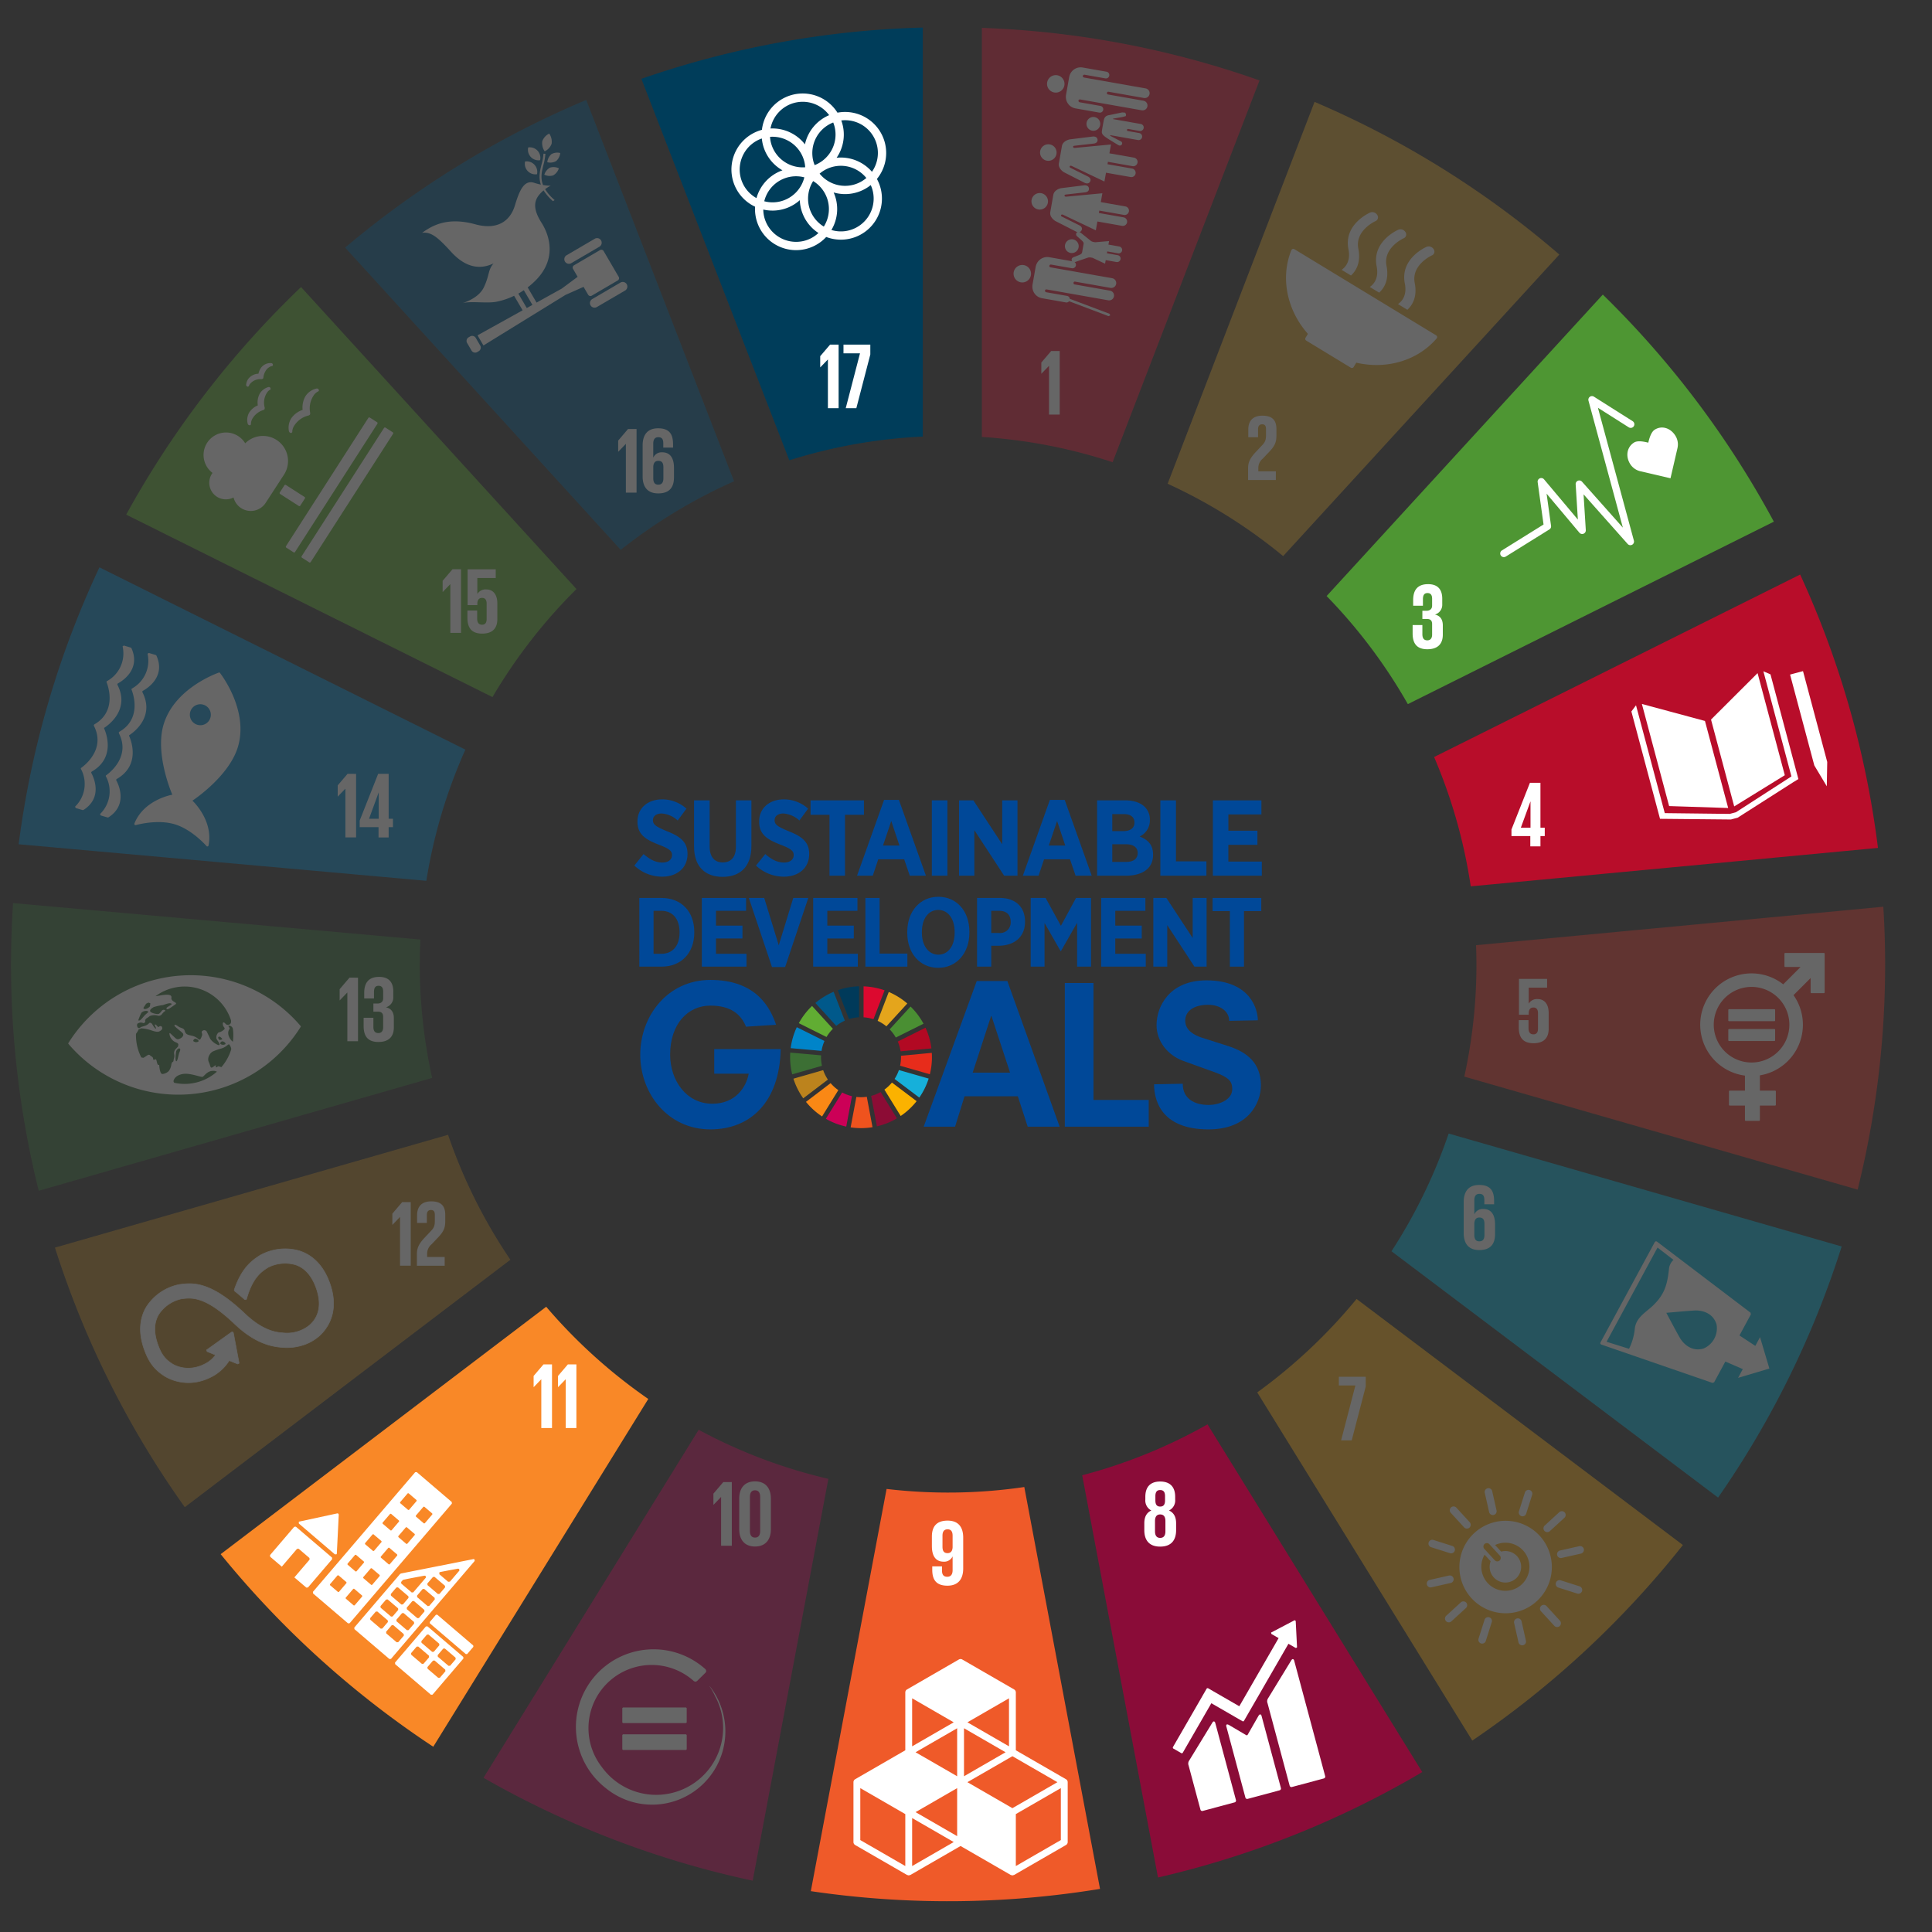 <svg xmlns="http://www.w3.org/2000/svg" xmlns:xlink="http://www.w3.org/1999/xlink" width="701" height="701" viewBox="0 0 701 701">
  <rect x="0" y="0" width="701" height="701" fill="#333333" stroke="none"/>
  <defs>
    <clipPath id="clip-_17-2">
      <rect width="701" height="701"/>
    </clipPath>
  </defs>
  <g id="_17-2" data-name="17-2" clip-path="url(#clip-_17-2)">
    <g id="组_1" data-name="组 1" transform="translate(-206 -3654.844)" opacity="0.25">
      <path id="路径_971" data-name="路径 971" d="M966.619,2515.151a190.3,190.3,0,0,1-47.059-17.8L841.5,2623.607a338.449,338.449,0,0,0,97.668,37.333Z" transform="translate(-460.061 1676.28)" fill="#d5075f" fill-rule="evenodd"/>
      <path id="路径_972" data-name="路径 972" d="M1253.708,2595.887v17.681h3.882v-23.1h-3.1l-3.573,4.19v4.056h.032l2.728-2.828Z" transform="translate(-786.065 1602.136)" fill="#fff" fill-rule="evenodd"/>
      <path id="路径_973" data-name="路径 973" d="M1300.762,2607.161v-12.4c0-1.4.512-2.385,1.842-2.385,1.362,0,1.871.989,1.871,2.385v12.4c0,1.4-.509,2.383-1.871,2.383-1.331,0-1.842-.984-1.842-2.383m7.6-.613V2595.37c0-3.612-1.808-6.231-5.758-6.231-3.918,0-5.729,2.62-5.729,6.231v11.178c0,3.577,1.81,6.235,5.729,6.235,3.95,0,5.758-2.658,5.758-6.235" transform="translate(-822.66 1603.196)" fill="#fff" fill-rule="evenodd"/>
      <path id="路径_974" data-name="路径 974" d="M1111.757,3039.645h-22.879l-.251.25v5.184l.251.249h22.879l.253-.249V3039.9Z" transform="translate(-656.84 1244.472)" fill="#fff" fill-rule="evenodd"/>
      <path id="路径_975" data-name="路径 975" d="M1112.018,2992.05l-.255-.25h-22.871l-.25.25v5.183l.25.25h22.871l.255-.25Z" transform="translate(-656.852 1282.569)" fill="#fff" fill-rule="evenodd"/>
      <path id="路径_976" data-name="路径 976" d="M1059.513,2911.617a26.416,26.416,0,0,0-4.907-10.006l-.05.037a25.345,25.345,0,0,1,1.955,3.476,24.29,24.29,0,0,1-41.04,25.82,22.93,22.93,0,0,1,33.29-31.259l.145.132.519.192.572-.224.09-.094,2.915-2.871.19-.188.184-.521-.229-.589-.1-.083a28.168,28.168,0,1,0-36.189,43.135,26.576,26.576,0,0,0,42.653-26.958" transform="translate(-591.109 1365.03)" fill="#fff" fill-rule="evenodd"/>
    </g>
    <g id="组_2" data-name="组 2" transform="translate(-206 -3654.844)">
      <path id="路径_977" data-name="路径 977" d="M491.475,2278.185l-118.117,89.769a342.617,342.617,0,0,0,77.137,69.875l78.015-126.188a193.567,193.567,0,0,1-37.035-33.456" transform="translate(-87.293 1850.798)" fill="#f98827" fill-rule="evenodd"/>
      <path id="路径_978" data-name="路径 978" d="M930.71,2385.063v4.049h.031l2.725-2.823h.034v17.666h3.882v-23.077h-3.1Z" transform="translate(-531.095 1769.028)" fill="#fff" fill-rule="evenodd"/>
      <path id="路径_979" data-name="路径 979" d="M974.144,2385.063v4.049h.031l2.728-2.823h.032v17.666h3.881v-23.077h-3.1Z" transform="translate(-565.68 1769.028)" fill="#fff" fill-rule="evenodd"/>
      <path id="路径_980" data-name="路径 980" d="M512.449,2649.839l.134.115,12.952,11.07.6-.046.095-.287,0-.033.691-13.989,0-.124-.148-.307-.282-.1-.074.014-.124.015-13.474,2.906-.2.037-.206.132Z" transform="translate(-198.012 1557.808)" fill="#fff" fill-rule="evenodd"/>
      <path id="路径_981" data-name="路径 981" d="M483.82,2681.069,470.7,2669.862l-.6.045-8.77,10.261.047.6,4.219,3.6,5.515-6.455.6-.047,3.916,3.352.053.593-5.523,6.455,4.335,3.7.593-.046,8.772-10.259Z" transform="translate(-157.35 1538.918)" fill="#fff" fill-rule="evenodd"/>
      <path id="路径_982" data-name="路径 982" d="M703.868,2861.672l-.582.035-3.874-3.311-.058-.58,2.016-2.359.582-.037,3.879,3.312.055.582Zm-3.724,4.354,2.016-2.357-.055-.58-3.876-3.314-.577.04-2.019,2.354.053.582,3.879,3.315.58-.04m-2.2-9.42,2.016-2.358-.055-.579-3.876-3.314-.582.035-2.019,2.358.058.581,3.876,3.314.583-.038m-3.724,4.354-.579.039-3.882-3.313-.05-.584,2.013-2.356.582-.037,3.876,3.313.055.584Zm14.415-2.485-12.981-11.093-.577.037-11.2,13.107.048.576,12.984,11.1.58-.036,11.2-13.107-.053-.58" transform="translate(-334.55 1397.564)" fill="#fff" fill-rule="evenodd"/>
      <path id="路径_983" data-name="路径 983" d="M578.229,2591.247l-.308.019-2.907-2.484-.026-.306,2.775-3.244.308-.022,2.907,2.481L581,2588Zm-6.359,7.439-.311.023-2.906-2.481-.024-.314,2.77-3.238.308-.023,2.909,2.484.024.306Zm-6.364,7.446-.308.024-2.906-2.486-.026-.309,2.772-3.242.308-.024,2.909,2.481.021.314Zm-6.359,7.439-.308.023-2.909-2.485-.026-.31,2.772-3.238.311-.023,2.907,2.484.021.309Zm-6.364,7.441-.311.028-2.9-2.49-.026-.308,2.772-3.238.3-.024,2.909,2.484.029.311Zm19.743-34.64,2.772-3.242-.023-.311-2.91-2.485-.308.022-2.772,3.244.026.306,2.907,2.485.308-.019m-6.359,7.44,2.767-3.243-.024-.306L566,2587.778l-.308.024-2.772,3.237.026.311,2.909,2.487.308-.025m-6.362,7.444,2.77-3.242-.024-.31-2.909-2.485-.308.022-2.772,3.244.023.309,2.909,2.484.311-.022m-6.364,7.44,2.77-3.241-.026-.308-2.9-2.485-.308.022-2.772,3.239.026.311,2.907,2.483.308-.021m-6.358,7.442,2.767-3.239-.021-.309-2.909-2.485-.314.024-2.767,3.243.023.3,2.909,2.486.311-.023m40.961-32.624-12.7-10.855-.58.046-37.1,43.406.042.572,12.7,10.859.577-.042,37.1-43.408-.044-.579" transform="translate(-218.126 1616.317)" fill="#fff" fill-rule="evenodd"/>
      <path id="路径_984" data-name="路径 984" d="M759.33,2840.886l-.485.038L745.78,2829.76l-.034-.488,2.229-2.612.488-.039,13.063,11.17.04.483Z" transform="translate(-383.813 1414.095)" fill="#fff" fill-rule="evenodd"/>
      <path id="路径_985" data-name="路径 985" d="M642.283,2740.167l-.577.045-3.779-3.236-.053-.58,2.029-2.366.574-.045,3.789,3.235.045.576Zm-3.742,4.377,2.023-2.371-.045-.575-3.781-3.232-.58.041-2.024,2.371.048.575,3.787,3.236.572-.045m-3.742,4.382-.572.042-3.787-3.236-.048-.576,2.024-2.371.582-.04,3.779,3.235.047.575Zm-3.744,4.379,2.023-2.371-.039-.577-3.787-3.236-.58.044-2.024,2.368.048.58,3.784,3.233.574-.042m-3.742,4.375-.572.043-3.787-3.232-.048-.58,2.027-2.369.577-.041,3.787,3.233.045.576Zm9.908-23.287-.095.114-4.364,5.1-.572.045-3.787-3.232-.05-.579.54-.629.024-.031.121-.095.05-.019.063-.018.076-.02c1.078-.279,5.56-1.1,7.437-1.446l.189-.028.4.1.092.586Zm-8.209,9.585,2.027-2.37-.045-.576-3.787-3.236-.574.046-2.029,2.37.05.573,3.784,3.236.575-.043m-3.745,4.377-.574.047-3.786-3.235-.042-.578,2.027-2.369.575-.047,3.787,3.236.042.578Zm-3.742,4.379,2.029-2.369-.048-.577-3.784-3.233-.574.044-2.026,2.368.045.578,3.787,3.234.572-.046m20.934-20.491-.253.157.039.65.011.016.018.014.156.131,2.964,2.534.016.018.016.01.651-.064,3.207-3.752.095-.111.124-.144-.1-.584-.393-.106-.184.03c-1.436.26-4.393.8-6.185,1.168Zm12.6-4.1-.111-.517-.234-.092-.034-.006-.224.042-26.02,5.165-.121.029-.319.154-.019.02-16.615,19.437.047.576,12.688,10.845.574-.045,30.3-35.454.082-.155" transform="translate(-276.813 1493.003)" fill="#fff" fill-rule="evenodd"/>
    </g>
    <g id="组_3" data-name="组 3" transform="translate(-206 -3654.844)" opacity="0.25">
      <g id="组_486" data-name="组 486">
        <path id="路径_986" data-name="路径 986" d="M243.484,2017.305a190.676,190.676,0,0,1-22.612-45.327l-142.63,40.928a338.573,338.573,0,0,0,47.112,94.169Z" transform="translate(147.698 2094.621)" fill="#b58125" fill-rule="evenodd"/>
        <path id="路径_987" data-name="路径 987" d="M681.852,2097.247h.034v17.662h3.882v-23.073h-3.1l-3.571,4.186v4.049h.035Z" transform="translate(-330.74 1999.182)" fill="#fff" fill-rule="evenodd"/>
        <path id="路径_988" data-name="路径 988" d="M722.932,2095.545v2.789h3.539v-2.893c0-1.394.685-1.8,1.5-1.8.748,0,1.4.3,1.4,1.736v1.9c0,1.907-.168,2.653-1.428,3.982l-2.176,2.314c-2.114,2.246-2.9,3.742-2.9,6.027v4.253h10.074v-3.167h-6.364V2109.6a4.406,4.406,0,0,1,1.631-3.542l2.485-2.62c2.01-2.147,2.453-3.508,2.453-5.823v-2.243c0-3.305-1.6-4.868-5.073-4.868-3.4,0-5.139,1.8-5.139,5.038" transform="translate(-365.594 2000.24)" fill="#fff" fill-rule="evenodd"/>
        <path id="路径_990" data-name="路径 990" d="M288.441,2175.786a18.774,18.774,0,0,0-14.544,1.552l-.245.162c-2.438,1.593-6.29,4.167-9.018,12.1l-.045.135-.032.1,0,.267.129.186.184.15c1,.812,2.266,1.869,3.373,2.859l.034.034.459.1.25-.224.045-.162c2.192-7.669,5.346-9.76,7.484-11.155l.258-.169a13.628,13.628,0,0,1,10.009-.96c3.344,1.109,5.845,3.9,7.437,8.285,2.664,7.356.124,11.533-2.472,13.74a13.073,13.073,0,0,1-9.366,2.709l-.234-.024c-2.957-.184-7.608-1.113-13.819-7.028-12.517-11.928-19.071-11.1-23.409-10.559l-.234.031a18.408,18.408,0,0,0-11.964,8.035c-1.855,3.021-3.494,8.182-.8,15.625,1.642,4.532,3.658,7.188,7.189,9.474.788.525,8.648,5.477,18.3-.268a16.615,16.615,0,0,0,5.307-5.28l3.031,1.235.511-.218.005-.279-.013-.034-2.024-10.723-.037-.116-.218-.224-.274,0-.071.032-.105.05-8.717,6.233-.163.091-.153.176.219.516.156.066,2.885,1.174a10.643,10.643,0,0,1-3.017,2.795c-6.986,4.152-12.473.581-12.68.438l-.082-.051c-2.572-1.659-3.863-3.39-5.123-6.867-1.595-4.4-1.484-8.134.334-11.1a13.228,13.228,0,0,1,8.148-5.575l.235-.029c3.555-.443,8.427-1.058,19.139,9.151,5.563,5.3,11.131,8.068,17.015,8.46a19.079,19.079,0,0,0,8.378-1.008,16.448,16.448,0,0,0,5.041-2.9c2.543-2.164,8.03-8.4,4-19.523-2.7-7.435-7.31-10.343-10.709-11.471" transform="translate(26.455 1932.992)" fill="none" stroke="#fff" stroke-miterlimit="10" stroke-width="0.21"/>
      </g>
      <path id="路径_989" data-name="路径 989" d="M288.441,2175.786a18.774,18.774,0,0,0-14.544,1.552l-.245.162c-2.438,1.593-6.29,4.167-9.018,12.1l-.045.135-.032.1,0,.267.129.186.184.15c1,.812,2.266,1.869,3.373,2.859l.034.034.459.1.25-.224.045-.162c2.192-7.669,5.346-9.76,7.484-11.155l.258-.169a13.628,13.628,0,0,1,10.009-.96c3.344,1.109,5.845,3.9,7.437,8.285,2.664,7.356.124,11.533-2.472,13.74a13.073,13.073,0,0,1-9.366,2.709l-.234-.024c-2.957-.184-7.608-1.113-13.819-7.028-12.517-11.928-19.071-11.1-23.409-10.559l-.234.031a18.408,18.408,0,0,0-11.964,8.035c-1.855,3.021-3.494,8.182-.8,15.625,1.642,4.532,3.658,7.188,7.189,9.474.788.525,8.648,5.477,18.3-.268a16.615,16.615,0,0,0,5.307-5.28l3.031,1.235.511-.218.005-.279-.013-.034-2.024-10.723-.037-.116-.218-.224-.274,0-.071.032-.105.05-8.717,6.233-.163.091-.153.176.219.516.156.066,2.885,1.174a10.643,10.643,0,0,1-3.017,2.795c-6.986,4.152-12.473.581-12.68.438l-.082-.051c-2.572-1.659-3.863-3.39-5.123-6.867-1.595-4.4-1.484-8.134.334-11.1a13.228,13.228,0,0,1,8.148-5.575l.235-.029c3.555-.443,8.427-1.058,19.139,9.151,5.563,5.3,11.131,8.068,17.015,8.46a19.079,19.079,0,0,0,8.378-1.008,16.448,16.448,0,0,0,5.041-2.9c2.543-2.164,8.03-8.4,4-19.523-2.7-7.435-7.31-10.343-10.709-11.471" transform="translate(26.455 1932.992)" fill="#fff" fill-rule="evenodd"/>
    </g>
    <g id="组_4" data-name="组 4" transform="translate(-206 -3654.844)" opacity="0.25">
      <path id="路径_991" data-name="路径 991" d="M148.3,1581.487c0-2.992.1-5.982.234-8.948L.749,1559.31C.282,1566.637,0,1574.028,0,1581.487a340.605,340.605,0,0,0,10.059,82.193l142.732-40.945a191.932,191.932,0,0,1-4.5-41.249" transform="translate(210 2423.215)" fill="#39703b" fill-rule="evenodd"/>
      <path id="路径_992" data-name="路径 992" d="M591.922,1692.092v23.066h-3.876V1697.5h-.039l-2.717,2.825h-.037v-4.05l3.571-4.183Z" transform="translate(-256.018 2317.486)" fill="#fff" fill-rule="evenodd"/>
      <path id="路径_993" data-name="路径 993" d="M638.746,1696.032v2a3.7,3.7,0,0,1-2.656,3.748c1.942.442,2.859,1.8,2.859,3.911v3.4c0,3.2-1.7,5.273-5.613,5.273-3.945,0-5.347-2.246-5.347-5.75v-3.028h3.539v3.3c0,1.359.48,2.245,1.808,2.245,1.188,0,1.731-.849,1.731-2.078v-3.808c0-1.228-.543-1.871-1.9-1.871h-1.637v-2.962H633c1.26,0,2.071-.645,2.071-1.87v-2.484c0-1.262-.44-2.074-1.665-2.074s-1.663.812-1.663,2.243v2.347h-3.544v-2.04c0-3.4,1.4-5.784,5.41-5.784,3.576,0,5.141,2.009,5.141,5.273" transform="translate(-290.048 2318.546)" fill="#fff" fill-rule="evenodd"/>
      <path id="路径_994" data-name="路径 994" d="M161.537,1711.8c-.482-.1-2.664-2.682-1.231-4.6.24-.316-.612-1.128-.4-1.162a1.436,1.436,0,0,1,1.623,1.119c.04.337.079.677.108,1.017a18.188,18.188,0,0,1-.105,3.625m-4.177,9.247-.569-.166c-1-.418-.822.356-1.307.218s.44-1.31-.915-.279-1.044-.07-1.774-1.591.464-3.41,1.547-3.9a22.136,22.136,0,0,1,3.135-1.079c2.076-.685,2.432-1.972,2.872-1.239l.237.4a2.7,2.7,0,0,1,.353,1.125,17.625,17.625,0,0,1-3.581,6.514m-12.048,6.04a17.539,17.539,0,0,1-5-.347.724.724,0,0,1-.277-.846c.443-1.462,2.024-2.136,3.3-2.354,2.838-.488,6.747,1.369,7.315.98s1.668-2.047,3.444-2.11a2.782,2.782,0,0,1,1.634.284,17.59,17.59,0,0,1-10.411,4.391m-3.236-11.307c-.216.414-.658,3.426-1.128,3.113s-.074-3.448.04-3.693c.6-1.325,2.111-1.375,1.088.581m6.936-4.026a1.592,1.592,0,0,1-1.691-.026c-.467-.313.213-.935.477-.978.59-.095,1.536.664,1.212,1Zm7.779-.54c-.195-.056-.38-.224-.551-.645a.4.4,0,0,1,.537-.549c.374.157.886.66.907.95l-.893.244m.788.488c-.264.042-.943.665-.48.977a1.586,1.586,0,0,0,1.695.027c.324-.339-.627-1.1-1.215-1m-18.383,8.41c.248-1.367.7-.606.807-1.53s.39-1.012.25-2.108a2.16,2.16,0,0,1,.738-2.212c.735-.849.54-.415.719-1.167s-.638-.9-1.383-1.294a3.871,3.871,0,0,1-1.829-2.808c.008-.675.414-.089,1.294.7s1.3,1.436,2.121,1.176,1.908-1.1,1.549-1.925c-.245-.56-3.23-2.588-3.135-3.021.111-.5.619-.166,1.526.44s1.921.423,2.216,1.594c.554,2.161,2.983,1.006,4.849,2.853.717.7.98-.135,1.362-1.083s-.453-1.32.145-1.8a1.054,1.054,0,0,1,1.694.37c.34.71.809,1.631,1.246,2.58a6.919,6.919,0,0,0,2.907,2.182c1.2-.013-.543-1.731-.717-2.393a2.387,2.387,0,0,1,.743-2.18,4.365,4.365,0,0,0,1.795-.877c1.072-.815-.1-.854-.213-2.076s.693-.56.893-.315a1.154,1.154,0,0,0,2.05-.311,2.979,2.979,0,0,0,.027-.822,17.666,17.666,0,0,0-27.4-8.77c2.032-.3,6.076-1.3,5.774.533-.274,1.617,2.73,1.652,1.273,2.544-.619.384-2.4,1.831-2.833,1.634-1.215-.546,2.277-1.615,1.56-2.024s-2.048.218-3.1.528a18.947,18.947,0,0,0-3.3.718c-.722.419-1.571.964-1.275,1.587s2.369.984,2.715.959.7-.135,1.367-1.084,1.608-.19,1.36-.052a4.6,4.6,0,0,0-1.2,1.159,1.424,1.424,0,0,1-1.734.484,4.429,4.429,0,0,0-2.672.207,12.2,12.2,0,0,1-1.28.894l-.427.521.053.717c-.167.2-.467.606-.944.337a2.115,2.115,0,0,0-1.945.358l-.1.439c.024.625.375,1.633,1.344.786.321-.279,2.016-.345,2.983-1.407.459-.5,1.049.069,1.186.3s.96,1.7,1.31,1.614-.683-1.412-.274-1.505,1.03,1.109,1.268.915c.64-.522,1.2-.4,1.333.3.105.556-.4.963-1.051,1.291-.907.452-2.58-.3-3.629-.6a17.171,17.171,0,0,0-2.941-.508l-1,.431s.04.257-.809,1.425l-.1.176c-.013.583,0,1.168.042,1.764a17.7,17.7,0,0,0,1.884,6.754l.068.02c.991.234.7.1,1.362-.261s1.228-1.068,1.763-.5.994.342,1.133,1.313.962-.714,1.247.738c.448,2.268.9,1.1.933,1.481.076,1.1.348,3.23,1.154,3.232a3.666,3.666,0,0,0,2.333-1.1,5.021,5.021,0,0,0,.917-2.336M128.3,1701.388l.087-.114a2.4,2.4,0,0,1,1.352-.611c.432-.1,1.033.072,1.125.36l-1.238,1.119c-.567.6-1.434,1.813-1.984,1.977l-.459-.015a17.8,17.8,0,0,1,1.117-2.716m.775-1.861c.2-.352.891-1.363.975-1.491l.825-.411.693.25-.155,1.135a2.905,2.905,0,0,1-1.8.98c-.417-.033-.6-.337-.533-.464m56.767,6.3a52.352,52.352,0,0,0-83.8,6.15l-.293.493.361.449a52.356,52.356,0,0,0,83.8-6.153l.293-.5-.363-.442" transform="translate(128.976 2320.99)" fill="#fff" fill-rule="evenodd"/>
    </g>
    <g id="组_5" data-name="组 5" transform="translate(-206 -3654.844)" opacity="0.25">
      <path id="路径_995" data-name="路径 995" d="M161.536,1075.04a189.441,189.441,0,0,1,14.159-47.6L42.926,961.3A337.694,337.694,0,0,0,13.62,1061.777Z" transform="translate(199.155 2899.393)" fill="#0087cc" fill-rule="evenodd"/>
      <path id="路径_996" data-name="路径 996" d="M588.481,1329.12v23.065H584.6v-17.656h-.039l-2.717,2.823h-.037V1333.3l3.571-4.184Z" transform="translate(-253.277 2606.508)" fill="#fff" fill-rule="evenodd"/>
      <path id="路径_997" data-name="路径 997" d="M624.314,1345.385l3.47-9.493h.035v9.493Zm7.115,6.774v-3.743h1.563v-3.031H631.43v-16.3h-3.813l-6.7,16.954v2.381h6.839v3.743Z" transform="translate(-284.412 2606.54)" fill="#fff" fill-rule="evenodd"/>
      <path id="路径_998" data-name="路径 998" d="M247.11,1164.994a3.805,3.805,0,1,1-2.569-4.736,3.81,3.81,0,0,1,2.569,4.736m3-16.359c-2.277.832-16.293,6.381-20,18.885-3.217,10.861,3.186,25.4,3.186,25.4s-10.222,1.714-13.73,10.389l-.061.164-.016.057.25.445.366-.043c2.253-.587,8.556-1.909,13.99-.3s10.019,6.182,11.584,7.888l.1.111.168.112.453-.223.021-.1.018-.095c1.818-9.2-5.845-16.241-5.845-16.241s13.3-8.7,16.52-19.558c3.705-12.509-5.025-24.8-6.475-26.731l-.1-.136-.124-.068-.15-.011-.153.055" transform="translate(35.229 2750.268)" fill="#fff" fill-rule="evenodd"/>
      <path id="路径_999" data-name="路径 999" d="M114.091,1159.06l-.034.066.258.465,2.488.738.29-.028c7.034-4.483,3.811-11.656,2.9-13.365l-.071-.125-.005-.217.166-.214.021-.013c8.53-4.891,5.379-13.6,4.583-15.457l-.09-.188.013-.141.068-.135.179-.108c1.679-1.119,9.068-6.709,4.58-15.457l-.01-.018-.024-.269.124-.182.132-.07c1.689-.935,8.3-5.187,4.841-12.789l-.227-.181-2.487-.738-.467.248-.008.083.04.209a11.455,11.455,0,0,1-5.611,12.306l-.192.11-.076.141-.015.112.089.224c.722,1.912,3.447,10.5-4.382,15.105l-.118.066-.182.228.032.279.058.129c4.055,8.123-2.907,13.847-4.556,15.051l-.193.136-.05.107-.013.163.1.194a11.461,11.461,0,0,1-2.006,13.378Z" transform="translate(119.18 2788.442)" fill="#fff" fill-rule="evenodd"/>
      <path id="路径_1000" data-name="路径 1000" d="M164.476,1160.1l-.068-.125-.011-.218.172-.214.018-.009c8.522-4.9,5.373-13.607,4.583-15.462l-.1-.186.021-.142.06-.139.187-.1c1.671-1.121,9.057-6.712,4.58-15.457l-.011-.021-.029-.27.127-.176.129-.073c1.689-.935,8.3-5.187,4.841-12.788l-.224-.179-2.493-.742-.464.251-.005.082.034.207a11.473,11.473,0,0,1-5.608,12.31l-.187.109-.084.141,0,.119.079.22c.725,1.909,3.449,10.495-4.38,15.1l-.124.066-.177.23.029.277.061.128c4.055,8.127-2.907,13.848-4.556,15.053l-.185.137-.064.105-.008.158.1.2a11.477,11.477,0,0,1-2.008,13.378l-.145.154-.032.066.25.465,2.493.74.285-.03c7.038-4.483,3.818-11.655,2.909-13.365" transform="translate(83.761 2777.963)" fill="#fff" fill-rule="evenodd"/>
    </g>
    <g id="组_6" data-name="组 6" transform="translate(-206 -3654.844)" opacity="0.25">
      <path id="路径_1001" data-name="路径 1001" d="M338.031,610.913a193.349,193.349,0,0,1,30.473-39.2L268.572,462.14a341.973,341.973,0,0,0-63.442,82.576Z" transform="translate(46.661 3296.857)" fill="#60ae35" fill-rule="evenodd"/>
      <path id="路径_1002" data-name="路径 1002" d="M768.677,968.933v4.048h.037l2.725-2.824h.032v17.665h3.882V964.746h-3.1Z" transform="translate(-402.073 2896.648)" fill="#fff" fill-rule="evenodd"/>
      <path id="路径_1003" data-name="路径 1003" d="M819.7,972.064a3.513,3.513,0,0,0-3.268,1.6h-.031v-5.748h6.672v-3.165H812.866v13h3.539v-.512c0-1.36.608-2.11,1.7-2.11,1.194,0,1.671.82,1.671,2.077v5.581c0,1.224-.443,2.078-1.631,2.078-1.331,0-1.805-.886-1.805-2.248V979.72H812.8v2.623c0,3.505,1.394,5.75,5.347,5.75,3.91,0,5.512-2.077,5.512-5.276v-5.65c0-3.644-1.876-5.1-3.953-5.1" transform="translate(-437.205 2896.648)" fill="#fff" fill-rule="evenodd"/>
      <path id="路径_1004" data-name="路径 1004" d="M480.094,814.352l.348-.074,7.012,4.5.079.349-1.826,2.841-.348.073-7.015-4.5-.074-.353Z" transform="translate(-170.831 3016.46)" fill="#fff" fill-rule="evenodd"/>
      <path id="路径_1005" data-name="路径 1005" d="M519.362,694.336,489.328,741.1l.082.356,2.856,1.837.351-.079,30.033-46.767-.074-.349-2.862-1.834Z" transform="translate(-179.637 3112.024)" fill="#fff" fill-rule="evenodd"/>
      <path id="路径_1006" data-name="路径 1006" d="M547.249,712.219l-30.034,46.764.074.349,2.867,1.843.348-.079,30.033-46.764-.074-.352L547.6,712.14Z" transform="translate(-201.843 3097.79)" fill="#fff" fill-rule="evenodd"/>
      <path id="路径_1007" data-name="路径 1007" d="M499.459,650.539a8.218,8.218,0,0,0-4.121,3.062,6.422,6.422,0,0,0-.817,4.784l.213.311.256.166.406.068.287-.275.034-.107v-.324a4.444,4.444,0,0,1,.817-2.124,8.413,8.413,0,0,1,5.109-3.526l.069-.016.432-.3.09-.5-.016-.062a8.429,8.429,0,0,1,1.075-6.125,4.486,4.486,0,0,1,1.6-1.627l.322-.157.187-.267-.2-.543-.224-.145-.369-.059a6.435,6.435,0,0,0-4.082,2.749,8.15,8.15,0,0,0-1.067,5.018" transform="translate(-183.662 3153.025)" fill="#fff" fill-rule="evenodd"/>
      <path id="路径_1008" data-name="路径 1008" d="M418.668,605.519l.116.364.124.148.393.165.34-.188.042-.06.087-.262.153-.3a4.82,4.82,0,0,1,4.33-1.938l.037,0,.432-.145.119-.136.092-.273.008-.039a5.541,5.541,0,0,1,.822-2.419,3.787,3.787,0,0,1,2.053-1.7l.274-.042.171-.107.055-.062.029-.038.069-.219-.106-.352-.116-.128-.1-.089-.237-.072a4.186,4.186,0,0,0-3.945,1.946,6.032,6.032,0,0,0-.764,1.885,4.85,4.85,0,0,0-3.789,2.02,4.614,4.614,0,0,0-.685,2.038" transform="translate(-123.372 3188.977)" fill="#fff" fill-rule="evenodd"/>
      <path id="路径_1009" data-name="路径 1009" d="M421.158,653.933l.219.121.437.017.25-.286.018-.083-.016-.3a4.047,4.047,0,0,1,.74-2.045,6.863,6.863,0,0,1,3.773-2.8l.055-.013.366-.273.021-.031.058-.481-.016-.057a6.7,6.7,0,0,1,.741-5.317,3.367,3.367,0,0,1,1-1.075l.285-.162.121-.165.039-.112-.232-.522-.189-.109-.369-.036a5.427,5.427,0,0,0-3.1,2.234,6.645,6.645,0,0,0-.8,4.431,6.932,6.932,0,0,0-3.039,2.454,5.321,5.321,0,0,0-.6,4.3Z" transform="translate(-125.014 3155.065)" fill="#fff" fill-rule="evenodd"/>
      <path id="路径_1010" data-name="路径 1010" d="M347.778,744.516a6.022,6.022,0,0,1-1.813-8.323l.224-.318a8.149,8.149,0,1,1,11.861-10.744,9.1,9.1,0,0,1,14.072,11.385c-.2.313-6.628,10.194-6.628,10.194a6.441,6.441,0,0,1-11.679-1.925,6.009,6.009,0,0,1-6.037-.27" transform="translate(-63.078 3090.558)" fill="#fff" fill-rule="evenodd"/>
    </g>
    <g id="组_7" data-name="组 7" transform="translate(-206 -3654.844)" opacity="0.25">
      <g id="组_480" data-name="组 480">
        <path id="路径_1013" data-name="路径 1013" d="M695.025,292.149a192.016,192.016,0,0,1,41.112-24.874L682.505,128.919a339.977,339.977,0,0,0-87.475,53.574Z" transform="translate(-263.804 3562.19)" fill="#005d90" fill-rule="evenodd"/>
        <path id="路径_1014" data-name="路径 1014" d="M1081.307,719.192v4.048h.032l2.727-2.823h.032v17.665h3.879V715h-3.1Z" transform="translate(-651.01 3095.509)" fill="#fff" fill-rule="evenodd"/>
        <path id="路径_1015" data-name="路径 1015" d="M1132.42,731.807c0,1.464-.543,2.318-1.868,2.318-1.3,0-1.8-.885-1.8-2.318v-4.22c.066-1.294.609-2.109,1.834-2.109,1.328,0,1.837.816,1.837,2.312Zm3.847-.34v-3.4c0-3.779-1.5-5.685-4.288-5.685a3.305,3.305,0,0,0-3.2,1.875h-.034v-4.971c0-1.4.44-2.38,1.834-2.38s1.806.812,1.806,2.241v1.538h3.541v-1.228c0-3.4-1.122-5.787-5.413-5.787-4.084,0-5.621,2.62-5.621,6.227v11.235c0,3.57,1.57,6.158,5.655,6.158,4.119,0,5.716-2.245,5.716-5.82" transform="translate(-685.72 3096.575)" fill="#fff" fill-rule="evenodd"/>
        <path id="路径_1016" data-name="路径 1016" d="M920.972,213.489a3.836,3.836,0,0,0,4.325,4.629,3.835,3.835,0,0,0-4.325-4.629" transform="translate(-523.323 3494.852)" fill="#fff" fill-rule="evenodd"/>
        <path id="路径_1017" data-name="路径 1017" d="M919.751,243.112a3.831,3.831,0,0,0-4.327-4.627,3.83,3.83,0,0,0,4.327,4.627" transform="translate(-518.905 3474.948)" fill="#fff" fill-rule="evenodd"/>
        <path id="路径_1018" data-name="路径 1018" d="M955.066,226.212a4.343,4.343,0,0,0,3.21-.415,4.5,4.5,0,0,0,1.486-2.926,4.322,4.322,0,0,0-3.207.415,4.528,4.528,0,0,0-1.489,2.926" transform="translate(-550.488 3487.491)" fill="#fff" fill-rule="evenodd"/>
        <path id="路径_1019" data-name="路径 1019" d="M945.772,191.575a5.23,5.23,0,0,0,.875,3.689,5.013,5.013,0,0,0,2.519-2.763,5.238,5.238,0,0,0-.875-3.689,5.015,5.015,0,0,0-2.519,2.763" transform="translate(-543.013 3514.5)" fill="#fff" fill-rule="evenodd"/>
        <path id="路径_1020" data-name="路径 1020" d="M952.975,251.4a4.528,4.528,0,0,0,2.056-2.557,4.339,4.339,0,0,0-3.223-.253,4.535,4.535,0,0,0-2.058,2.56,4.333,4.333,0,0,0,3.225.25" transform="translate(-546.256 3467.079)" fill="#fff" fill-rule="evenodd"/>
        <path id="路径_1021" data-name="路径 1021" d="M996.531,375.225l-10.2,5.967a1.67,1.67,0,1,0,1.684,2.884l10.2-5.967a1.671,1.671,0,1,0-1.689-2.884" transform="translate(-574.725 3366.248)" fill="#fff" fill-rule="evenodd"/>
        <path id="路径_1022" data-name="路径 1022" d="M767.03,275.42c.68-.381,1.341-.8,1.99-1.237l3.118,5.326-2.048,1.138Zm29.638-15.793-9.452,5.53a.949.949,0,0,0-.343,1.3l1.673,2.864-5.771,4.286-9.134,5.069-3.22-5.508a28.7,28.7,0,0,0,3.16-2.824c7.244-7.526,4.941-15.8,1.847-20.659-3.146-4.941-2.677-7.852-.864-10.082a12.192,12.192,0,0,1,1.628-1.639,17.984,17.984,0,0,0,3.41,3.917l.588-.412a16.935,16.935,0,0,1-3.45-3.939,12.338,12.338,0,0,1,2.021-1.269,14.864,14.864,0,0,1-2.775-.25c-1.012-2.619-.443-4.922.145-7.284a20.322,20.322,0,0,0,.717-4.045l-.7-.029a19.632,19.632,0,0,1-.7,3.9c-.577,2.3-1.146,4.648-.248,7.31a21.694,21.694,0,0,1-2.361-.629c-3.542-1.145-5.265,2.229-7.052,8.182s-6.662,8.97-14.372,6.857c-10.183-2.793-15.711.5-19.306,3.092,3.257-.415,5.589,1.486,10.53,6.9,5.178,5.684,10.383,6.583,15.387,4.2-2.1,2.488-1.36,4.061-3.473,8.594-1.653,3.534-5.916,5.214-7.708,5.783,3.436-.8,8.662.237,12.362-.5a26.383,26.383,0,0,0,6.287-2.133l3.086,5.267-16.359,9.081,2.147,3.677L784.116,275.9l6.573-2.929,1.67,2.86a.959.959,0,0,0,1.3.341l9.452-5.531a.955.955,0,0,0,.337-1.3l-5.484-9.377a.95.95,0,0,0-1.3-.339" transform="translate(-372.957 3485.959)" fill="#fff" fill-rule="evenodd"/>
        <path id="路径_1023" data-name="路径 1023" d="M816.222,552.426a1.523,1.523,0,0,1-.388,2.109l-.727.426a1.525,1.525,0,0,1-2.029-.7l-1.486-2.54a1.525,1.525,0,0,1,.39-2.111l.722-.424a1.525,1.525,0,0,1,2.032.7Z" transform="translate(-436.045 3227.679)" fill="#fff" fill-rule="evenodd"/>
      </g>
      <path id="路径_1011" data-name="路径 1011" d="M1042.2,453.281l-10.2,5.967a1.671,1.671,0,1,0,1.687,2.884l10.2-5.965a1.672,1.672,0,0,0-1.689-2.887" transform="translate(-611.087 3304.094)" fill="#fff" fill-rule="evenodd"/>
    </g>
    <path id="路径_1" data-name="路径 1" d="M801.263,490.66l-.817.231s.308-.068.817-.231" transform="translate(-633.37 -380.697)" fill="#fff" fill-rule="evenodd" opacity="0.25"/>
    <g id="组_8" data-name="组 8" transform="translate(-206 -3654.844)" opacity="0.25">
      <path id="路径_1024" data-name="路径 1024" d="M2059.888,270.909a190.521,190.521,0,0,1,41.907,26.254l100.214-109.409a341.111,341.111,0,0,0-88.816-55.4Z" transform="translate(-1430.224 3559.456)" fill="#dca22d" fill-rule="evenodd"/>
      <path id="路径_1025" data-name="路径 1025" d="M2213.251,711.4h-6.364v-1.091a4.391,4.391,0,0,1,1.636-3.536l2.482-2.622c2.006-2.142,2.451-3.5,2.451-5.818V696.08c0-3.3-1.6-4.868-5.073-4.868-3.4,0-5.139,1.8-5.139,5.039v2.789h3.539v-2.891c0-1.4.68-1.808,1.5-1.808.74,0,1.391.31,1.391,1.739v1.9c0,1.906-.171,2.658-1.428,3.985l-2.18,2.314c-2.111,2.248-2.894,3.746-2.894,6.023v4.256h10.074Z" transform="translate(-1544.32 3114.454)" fill="#fff" fill-rule="evenodd"/>
      <path id="路径_1026" data-name="路径 1026" d="M2278.662,424.989l-.835,1.376-.023.025-.016.037a.756.756,0,0,0,.258,1l.01.012.019.007,16.133,9.805.013.013.015,0a.757.757,0,0,0,1.031-.257l0,0V437l.946-1.557c10.888,2.544,22.17-.68,29.116-8.742l.04-.05.066-.084a.759.759,0,0,0-.253-1.046l-51.117-31.066-.306-.188a.757.757,0,0,0-1.046.257l-.147.312c-3.932,10.01-1.442,21.661,6.092,30.152" transform="translate(-1598.104 3350.99)" fill="#fff" fill-rule="evenodd"/>
      <path id="路径_1027" data-name="路径 1027" d="M2480.533,389.852c-.4.17-9.711,4.3-7.935,13.3.815,4.128-.819,6.343-2.477,7.5l3.4,2.065c2.106-1.92,3.6-5.02,2.675-9.7-1.307-6.63,6.143-9.991,6.254-10.044a1.492,1.492,0,0,0,.608-2.236,2.119,2.119,0,0,0-2.524-.887" transform="translate(-1756.879 3354.528)" fill="#fff" fill-rule="evenodd"/>
      <path id="路径_1028" data-name="路径 1028" d="M2419.934,380.136l3.394,2.063c2.105-1.919,3.6-5.019,2.675-9.7-1.312-6.635,6.137-9.994,6.259-10.049a1.485,1.485,0,0,0,.6-2.23,2.106,2.106,0,0,0-2.516-.887c-.4.167-9.713,4.3-7.937,13.3.817,4.131-.819,6.346-2.472,7.5" transform="translate(-1716.917 3378.832)" fill="#fff" fill-rule="evenodd"/>
      <path id="路径_1029" data-name="路径 1029" d="M2380.119,328.806c-.4.17-9.714,4.3-7.937,13.3.814,4.128-.82,6.344-2.472,7.507l3.394,2.063c2.108-1.919,3.6-5.02,2.677-9.708-1.31-6.633,6.137-9.993,6.254-10.044a1.492,1.492,0,0,0,.6-2.236,2.1,2.1,0,0,0-2.517-.885" transform="translate(-1676.925 3403.137)" fill="#fff" fill-rule="evenodd"/>
    </g>
    <g id="组_9" data-name="组 9" transform="translate(-206 -3654.844)">
      <path id="路径_1030" data-name="路径 1030" d="M2372.473,624.153l132.8-66.2a341.254,341.254,0,0,0-62.059-82.392L2343,584.943a192.466,192.466,0,0,1,29.473,39.21" transform="translate(-1655.656 3286.171)" fill="#4e9633" fill-rule="evenodd"/>
      <path id="路径_1031" data-name="路径 1031" d="M2501.5,1014.882c3.916,0,5.615-2.077,5.615-5.276v-3.4c0-2.11-.917-3.473-2.856-3.915a3.688,3.688,0,0,0,2.651-3.742v-2.011c0-3.266-1.561-5.273-5.136-5.273-4.022,0-5.416,2.378-5.416,5.785v2.041h3.542v-2.347c0-1.432.44-2.248,1.668-2.248s1.666.815,1.666,2.076v2.485c0,1.224-.817,1.87-2.074,1.87H2499.7v2.963h1.634c1.36,0,1.9.644,1.9,1.872v3.812c0,1.225-.542,2.077-1.734,2.077-1.331,0-1.8-.886-1.8-2.248v-3.3h-3.539v3.032c0,3.506,1.392,5.75,5.342,5.75" transform="translate(-1777.611 2875.533)" fill="#fff" fill-rule="evenodd"/>
      <path id="路径_1032" data-name="路径 1032" d="M2896.08,715.291c-1.7-2.735-4.836-3.857-7.494-2.2-1.328.825-2.024,3.281-2.34,4.717-1.426-.356-3.83-.88-5.16-.054-2.656,1.656-3.136,5.033-1.436,7.769a5.917,5.917,0,0,0,3.592,2.625l11.057,2.58,2.559-11.051h-.008a5.9,5.9,0,0,0-.77-4.381" transform="translate(-2082.182 3097.651)" fill="#fff" fill-rule="evenodd"/>
      <path id="路径_1033" data-name="路径 1033" d="M2700.1,710.245l-.071.042a1.321,1.321,0,0,1-1.61-.286l-16-18,.809,12.978a1.316,1.316,0,0,1-2.324.928L2669,691.749l1.618,11.675a1.307,1.307,0,0,1-.605,1.3l-15.822,9.849a1.317,1.317,0,0,1-1.394-2.236l15.1-9.4-2.135-15.359a1.318,1.318,0,0,1,2.314-1.03l12.275,14.608-.8-12.8a1.317,1.317,0,0,1,2.3-.955l14.823,16.668L2684.2,658.011a1.317,1.317,0,0,1,1.979-1.455l14.076,8.91a1.319,1.319,0,0,1-1.415,2.226l-11.212-7.1,13.049,48.191a1.317,1.317,0,0,1-.577,1.463" transform="translate(-1901.842 3142.214)" fill="#fff" fill-rule="evenodd"/>
    </g>
    <g id="组_10" data-name="组 10" transform="translate(-206 -3654.844)">
      <path id="路径_1035" data-name="路径 1035" d="M2667.251,974.143l-132.819,66.208a190.11,190.11,0,0,1,13.295,46.925l147.75-13.945a337.1,337.1,0,0,0-28.226-99.187" transform="translate(-1808.088 2889.165)" fill="#b80d2a" fill-rule="evenodd"/>
      <path id="路径_1036" data-name="路径 1036" d="M2675.6,1361.319l3.471-9.5h.037v9.5Zm3.437,6.771h3.679v-3.743h1.564v-3.028h-1.564v-16.3H2678.9l-6.7,16.948v2.383h6.838Z" transform="translate(-1917.786 2593.851)" fill="#fff" fill-rule="evenodd"/>
      <path id="路径_1037" data-name="路径 1037" d="M2927.374,1210.82l-22.884-6.163,9.882,37.048,21.427.694Z" transform="translate(-2102.753 2705.614)" fill="#fff" fill-rule="evenodd"/>
      <path id="路径_1038" data-name="路径 1038" d="M3027.616,1166.569l8.411,31.515,18.357-11.326-9.877-37.04Z" transform="translate(-2200.794 2749.36)" fill="#fff" fill-rule="evenodd"/>
      <path id="路径_1039" data-name="路径 1039" d="M3177.77,1180.211l-.582.156,4.536,7.576.155-8.826-.582.154.582-.154-8.788-32.962-.583.157-.585.154-.617.166-1.17.308-.577.155-.577.155-.585.157,8.791,32.96Z" transform="translate(-2312.894 2752.198)" fill="#fff" fill-rule="evenodd"/>
      <path id="路径_1040" data-name="路径 1040" d="M2936.246,1147.589l-2.572-1.112,10.169,38.139-20.138,13-1.014.273-.205.054-1.017.273-23.575-.279-10.437-39.131-1.681,2.245L2896.165,1200l25.735.244,1.117-.3.2-.056,1.117-.295,20.243-12.922,1.794-1.092Z" transform="translate(-2087.85 2751.94)" fill="#fff" fill-rule="evenodd"/>
    </g>
    <g id="组_11" data-name="组 11" transform="translate(-206 -3654.844)" opacity="0.25">
      <path id="路径_1041" data-name="路径 1041" d="M2592.648,1586.6a189.585,189.585,0,0,1-4.4,40.773l142.714,41a338.816,338.816,0,0,0,9.976-81.772q0-10.507-.661-20.87l-147.771,13.957c.084,2.311.136,4.6.136,6.912" transform="translate(-1850.943 2418.106)" fill="#ea362a" fill-rule="evenodd"/>
      <path id="路径_1042" data-name="路径 1042" d="M2692.123,1701.59a3.5,3.5,0,0,0-3.267,1.6h-.035v-5.754h6.67v-3.162h-10.209v13h3.539v-.512c0-1.359.611-2.111,1.7-2.111,1.193,0,1.667.82,1.667,2.079v5.582c0,1.228-.44,2.076-1.634,2.076-1.325,0-1.8-.885-1.8-2.244v-2.9h-3.541v2.623c0,3.5,1.394,5.748,5.344,5.748,3.916,0,5.51-2.074,5.51-5.273v-5.651c0-3.641-1.865-5.1-3.942-5.1" transform="translate(-1928.148 2315.75)" fill="#fff" fill-rule="evenodd"/>
      <path id="路径_1043" data-name="路径 1043" d="M3026.985,1687.835a13.714,13.714,0,1,1,13.716-13.712,13.726,13.726,0,0,1-13.716,13.712m26.336-39.746H3039.1l-.182.182V1653l.182.18h5.663l-6.288,6.29a18.624,18.624,0,1,0-13.89,33.123v5.45h-5.613l-.182.176v5.066l.182.182h5.613v5.361l.177.179h5.068l.179-.179v-5.361h5.613l.179-.182v-5.066l-.179-.176h-5.613V1692.5a18.616,18.616,0,0,0,12.206-29.1l6.2-6.2v5.289l.187.179h4.725l.184-.179v-14.225l-.184-.182" transform="translate(-2185.457 2352.523)" fill="#fff" fill-rule="evenodd"/>
      <path id="路径_1044" data-name="路径 1044" d="M3075.2,1748.235h-16.631l-.184.161v4.026l.184.169H3075.2l.184-.169V1748.4Z" transform="translate(-2225.297 2272.781)" fill="#fff" fill-rule="evenodd"/>
      <path id="路径_1045" data-name="路径 1045" d="M3075.2,1783.526h-16.631l-.184.169v4.025l.184.161H3075.2l.184-.161v-4.025Z" transform="translate(-2225.297 2244.679)" fill="#fff" fill-rule="evenodd"/>
    </g>
    <g id="组_12" data-name="组 12" transform="translate(-206 -3654.844)" opacity="0.25">
      <path id="路径_1046" data-name="路径 1046" d="M2479.292,1969.7a192.069,192.069,0,0,1-20.746,42.712l118.5,89.373a338.477,338.477,0,0,0,44.841-91.108Z" transform="translate(-1747.662 2096.433)" fill="#00b5db" fill-rule="evenodd"/>
      <path id="路径_1047" data-name="路径 1047" d="M2591.025,2075.206c.072-1.292.612-2.107,1.837-2.107,1.328,0,1.839.815,1.839,2.314v4.017c0,1.464-.54,2.318-1.87,2.318-1.294,0-1.806-.889-1.806-2.318Zm1.806,9.7c4.115,0,5.718-2.248,5.718-5.819v-3.408c0-3.775-1.5-5.681-4.289-5.681a3.322,3.322,0,0,0-3.2,1.874h-.035v-4.97c0-1.4.441-2.385,1.837-2.385s1.8.821,1.8,2.25v1.529h3.539v-1.222c0-3.408-1.123-5.787-5.413-5.787-4.084,0-5.615,2.62-5.615,6.227v11.231c0,3.575,1.566,6.163,5.653,6.163" transform="translate(-1850.088 2023.505)" fill="#fff" fill-rule="evenodd"/>
      <path id="路径_1048" data-name="路径 1048" d="M2856.969,2168.318a5.164,5.164,0,0,0-1.658,3.562c-.617,5.527-1.623,8.967-5.694,12.927-2.564,2.492-6.053,4.238-6.651,8.2a21.289,21.289,0,0,1-2.122,7.575l-8.15-2.555,18.491-34.177Zm15.629,23.438c-1.254-4.213-5.183-5.079-7.452-5.079-1.421-.007-10.009.786-10.736.848l-.045-.022.013.026-.029.008.042.019c.34.651,4.377,8.272,5.157,9.457,1.241,1.9,4.116,4.719,8.33,3.462a7.977,7.977,0,0,0,4.72-8.719m-22.067-30.19-.321.252-19.764,36.518-.032.4.294.279,40.424,13.947.588-.227,4.071-7.532,6.327,2.754-1.715,3.172,11.365-3.381-3.392-11.394-1.71,3.17-5.755-3.779,4.147-7.663-.139-.615-33.992-25.82-.4-.088" transform="translate(-2043.77 1943.658)" fill="#fff" fill-rule="evenodd"/>
    </g>
    <g id="组_13" data-name="组 13" transform="translate(-206 -3654.844)" opacity="0.25">
      <path id="路径_1049" data-name="路径 1049" d="M2255.491,2264.318a194.11,194.11,0,0,1-36.041,33.9l78.028,126.33a342.976,342.976,0,0,0,76.412-70.954Z" transform="translate(-1557.277 1861.84)" fill="#feb114" fill-rule="evenodd"/>
      <path id="路径_1050" data-name="路径 1050" d="M2364.821,2405.995h5.993l-5.176,19.91h3.848l5.073-19.5v-3.574h-9.737Z" transform="translate(-1673.031 1751.55)" fill="#fff" fill-rule="evenodd"/>
      <path id="路径_1051" data-name="路径 1051" d="M2602.032,2682.523A8.724,8.724,0,0,1,2588.6,2671.7l2.195,2.394a5.715,5.715,0,1,0,3.805-3.5l-2.189-2.394a8.723,8.723,0,0,1,9.624,14.317m-13.58-12.978,3.89,4.251a1.25,1.25,0,0,0,1.839-1.686l-3.892-4.246a1.247,1.247,0,0,0-1.837,1.681m-3.56-5.722a16.774,16.774,0,1,0,23.7,1.036,16.77,16.77,0,0,0-23.7-1.036" transform="translate(-1843.934 1547.236)" fill="#fff" fill-rule="evenodd"/>
      <path id="路径_1052" data-name="路径 1052" d="M2561.6,2803.347a1.4,1.4,0,0,0-1.879-.145l-5.418,4.962a1.382,1.382,0,0,0,1.864,2.035l5.418-4.964a1.4,1.4,0,0,0,.016-1.888" transform="translate(-1823.61 1432.979)" fill="#fff" fill-rule="evenodd"/>
      <path id="路径_1053" data-name="路径 1053" d="M2736.969,2642.687a1.4,1.4,0,0,0-1.879-.145l-5.418,4.964a1.38,1.38,0,0,0,1.86,2.033l5.421-4.963a1.4,1.4,0,0,0,.016-1.889" transform="translate(-1963.249 1560.907)" fill="#fff" fill-rule="evenodd"/>
      <path id="路径_1054" data-name="路径 1054" d="M2569.518,2641.505a1.4,1.4,0,0,0,.147-1.879l-4.965-5.418a1.382,1.382,0,0,0-2.034,1.863l4.965,5.418a1.4,1.4,0,0,0,1.887.016" transform="translate(-1830.332 1567.61)" fill="#fff" fill-rule="evenodd"/>
      <path id="路径_1055" data-name="路径 1055" d="M2730.182,2816.864a1.406,1.406,0,0,0,.145-1.879l-4.959-5.419a1.383,1.383,0,0,0-2.037,1.865l4.962,5.418a1.41,1.41,0,0,0,1.889.016" transform="translate(-1958.264 1427.976)" fill="#fff" fill-rule="evenodd"/>
      <path id="路径_1056" data-name="路径 1056" d="M2531.1,2757.771a1.4,1.4,0,0,0-1.557-1.061l-7.167,1.616a1.381,1.381,0,0,0,.606,2.689l7.165-1.612a1.406,1.406,0,0,0,.954-1.632" transform="translate(-1797.694 1469.783)" fill="#fff" fill-rule="evenodd"/>
      <path id="路径_1057" data-name="路径 1057" d="M2763.1,2705.44a1.408,1.408,0,0,0-1.562-1.058l-7.165,1.614a1.384,1.384,0,0,0,.606,2.695l7.165-1.617a1.411,1.411,0,0,0,.957-1.633" transform="translate(-1982.427 1511.45)" fill="#fff" fill-rule="evenodd"/>
      <path id="路径_1058" data-name="路径 1058" d="M2627.743,2611a1.4,1.4,0,0,0,1.06-1.559l-1.618-7.167a1.382,1.382,0,0,0-2.691.61l1.619,7.161a1.4,1.4,0,0,0,1.631.955" transform="translate(-1879.782 1593.532)" fill="#fff" fill-rule="evenodd"/>
      <path id="路径_1059" data-name="路径 1059" d="M2680.066,2843a1.4,1.4,0,0,0,1.057-1.559l-1.613-7.166a1.384,1.384,0,0,0-2.7.6l1.619,7.165a1.4,1.4,0,0,0,1.634.955" transform="translate(-1921.443 1408.798)" fill="#fff" fill-rule="evenodd"/>
      <path id="路径_1060" data-name="路径 1060" d="M2533.964,2697.1a1.4,1.4,0,0,0-.814-1.7l-7-2.221a1.38,1.38,0,0,0-.83,2.628l7,2.22a1.408,1.408,0,0,0,1.649-.926" transform="translate(-1800.126 1520.395)" fill="#fff" fill-rule="evenodd"/>
      <path id="路径_1061" data-name="路径 1061" d="M2760.651,2769.022a1.4,1.4,0,0,0-.812-1.7l-7-2.224a1.382,1.382,0,0,0-.833,2.632l7,2.222a1.407,1.407,0,0,0,1.647-.928" transform="translate(-1980.63 1463.124)" fill="#fff" fill-rule="evenodd"/>
      <path id="路径_1062" data-name="路径 1062" d="M2686.127,2613.866a1.4,1.4,0,0,0,1.7-.815l2.224-7a1.383,1.383,0,0,0-2.632-.836l-2.219,7a1.407,1.407,0,0,0,.928,1.646" transform="translate(-1928.103 1591.095)" fill="#fff" fill-rule="evenodd"/>
      <path id="路径_1063" data-name="路径 1063" d="M2614.192,2840.55a1.4,1.4,0,0,0,1.7-.812l2.216-7a1.378,1.378,0,0,0-2.624-.831l-2.221,7a1.409,1.409,0,0,0,.93,1.648" transform="translate(-1870.821 1410.594)" fill="#fff" fill-rule="evenodd"/>
    </g>
    <g id="组_14" data-name="组 14" transform="translate(-206 -3654.844)">
      <path id="路径_1064" data-name="路径 1064" d="M2031.107,2613.785l-77.912-126.164a190.8,190.8,0,0,1-45.47,18.476l27.5,145.94a337.585,337.585,0,0,0,95.884-38.252" transform="translate(-1309.061 1684.031)" fill="#8a0c38" fill-rule="evenodd"/>
      <path id="路径_1065" data-name="路径 1065" d="M2025.985,2607.492c0,1.4-.508,2.384-1.905,2.384-1.362,0-1.871-.989-1.871-2.384v-3.74c0-1.4.509-2.384,1.871-2.384,1.4,0,1.905.987,1.905,2.384Zm-3.639-12.761c0-1.4.477-2.215,1.734-2.215,1.3,0,1.771.82,1.771,2.215v1.565c0,1.395-.474,2.214-1.771,2.214-1.257,0-1.734-.819-1.734-2.214Zm7.521,12.354v-2.519c0-2.211-.782-3.811-2.585-4.63a4.059,4.059,0,0,0,2.248-4.017v-.951c0-3.607-1.876-5.546-5.45-5.546-3.539,0-5.378,1.939-5.378,5.546v.951a4.1,4.1,0,0,0,2.179,4.017c-1.8.819-2.55,2.419-2.55,4.63v2.519c0,3.505,1.665,5.954,5.75,5.954,4.119,0,5.787-2.449,5.787-5.954" transform="translate(-1397.132 1602.971)" fill="#fff" fill-rule="evenodd"/>
      <path id="路径_1066" data-name="路径 1066" d="M2245.872,2906.235l-8.372,13.7a1.912,1.912,0,0,0-.208,1.775l8.032,29.955a.665.665,0,0,0,.815.468l11.605-3.109a.669.669,0,0,0,.469-.813l-11.26-41.979c-.095-.354-.54-.924-1.08,0" transform="translate(-1571.388 1351.101)" fill="#fff" fill-rule="evenodd"/>
      <path id="路径_1067" data-name="路径 1067" d="M2105.321,3017.188l-8.375,13.7a1.925,1.925,0,0,0-.208,1.775l4.3,16.034a.667.667,0,0,0,.811.468l11.608-3.114a.667.667,0,0,0,.469-.811l-7.526-28.056c-.093-.354-.548-.926-1.077,0" transform="translate(-1459.471 1262.755)" fill="#fff" fill-rule="evenodd"/>
      <path id="路径_1068" data-name="路径 1068" d="M2113.607,2836.856l-.161-.218-.232-.037-.061.02-.09.034-8.084,4.246-.15.059-.145.132.124.464.124.068,2.49,1.439-14.264,24.724-11.418-6.59-.369.1-1.789,3.1v.007l-10.562,18.3.1.367,3.1,1.79.364-.1,10.433-18.073,8.288,4.783.029.024,3.1,1.784.366-.1,16.191-28.061,2.617,1.51.456-.122.042-.237,0-.029-.472-9.29Z" transform="translate(-1437.494 1406.149)" fill="#fff" fill-rule="evenodd"/>
      <path id="路径_1069" data-name="路径 1069" d="M2175.9,3004.75l-3.966,6.938-.358.082-6.266-3.7c-1.144-.656-1.144.125-1.049.477l6.925,25.817a.661.661,0,0,0,.806.47l11.61-3.117a.662.662,0,0,0,.467-.811l-7.041-26.242c-.093-.354-.543-.927-1.128.085" transform="translate(-1513.306 1272.712)" fill="#fff" fill-rule="evenodd"/>
    </g>
    <g id="组_15" data-name="组 15" transform="translate(-206 -3654.844)" opacity="0.25">
      <path id="路径_1070" data-name="路径 1070" d="M1729.02,148.989a190.283,190.283,0,0,1,47.439,9.16l53.3-138.521A337.635,337.635,0,0,0,1729.02.562Z" transform="translate(-1166.764 3664.397)" fill="#e61838" fill-rule="evenodd"/>
      <path id="路径_1071" data-name="路径 1071" d="M1837.662,581.447h.032v17.662h3.879V576.035h-3.094l-3.576,4.186v4.049h.035Z" transform="translate(-1251.074 3206.166)" fill="#fff" fill-rule="evenodd"/>
      <path id="路径_1072" data-name="路径 1072" d="M1847.72,91a3.168,3.168,0,1,1,3.666-2.573A3.164,3.164,0,0,1,1847.72,91" transform="translate(-1259.193 3597.394)" fill="#fff" fill-rule="evenodd"/>
      <path id="路径_1073" data-name="路径 1073" d="M1879.95,73.958a4.217,4.217,0,0,1,4.809-3.044l1.033.182.459.079,7.157,1.262a1.229,1.229,0,0,1-.424,2.421l-7.431-1.311a.57.57,0,0,0-.759.474c-.061.352.3.49.534.545l22.265,3.929a1.764,1.764,0,0,1-.614,3.474l-12.831-2.261a.479.479,0,0,0-.6.4.483.483,0,0,0,.422.593l12.831,2.261a1.765,1.765,0,1,1-.616,3.476l-22.262-3.924c-.243-.032-.633-.022-.688.327-.095.514.271.659.548.7l7.429,1.31a1.229,1.229,0,0,1-.424,2.421l-7.158-1.261-.458-.082-1.033-.182a4.221,4.221,0,0,1-3.479-4.511l.018-.232.6-3.415.6-3.4Z" transform="translate(-1285.908 3608.43)" fill="#fff" fill-rule="evenodd"/>
      <path id="路径_1074" data-name="路径 1074" d="M1836.156,207.9a3,3,0,1,0,2.435,3.472,3,3,0,0,0-2.435-3.472" transform="translate(-1249.266 3499.34)" fill="#fff" fill-rule="evenodd"/>
      <path id="路径_1075" data-name="路径 1075" d="M1867.846,206.93l7.563,3.867s1.386.694,1.971-.483-.777-1.8-.777-1.8l-6.324-3.157s-.493-.2-.316-.567.706-.126.706-.126l11.893,5.652.567-3.2,8.96,1.577a1.563,1.563,0,0,0,.542-3.078l-8.959-1.58.079-.437.079-.434,8.955,1.58a1.565,1.565,0,0,0,.542-3.082l-8.957-1.58.569-3.206-13.115,1.241s-.574.049-.622-.356.493-.424.493-.424l7.02-.8s1.5-.125,1.352-1.426-1.689-1.128-1.689-1.128l-8.43,1.046s-2.469.47-2.806,2.412l-.553,3.131-.554,3.132c-.345,1.944,1.813,3.231,1.813,3.231" transform="translate(-1275.833 3510.393)" fill="#fff" fill-rule="evenodd"/>
      <path id="路径_1076" data-name="路径 1076" d="M1820.834,294.762a3,3,0,1,0,2.435,3.478,3.007,3.007,0,0,0-2.435-3.478" transform="translate(-1237.063 3430.171)" fill="#fff" fill-rule="evenodd"/>
      <path id="路径_1077" data-name="路径 1077" d="M1852.534,293.8l7.563,3.863s1.389.7,1.974-.479-.782-1.8-.782-1.8l-6.322-3.156s-.5-.2-.317-.568.7-.12.7-.12l11.9,5.647.566-3.2,8.955,1.58a1.564,1.564,0,0,0,.543-3.081l-8.955-1.58.074-.441.082-.435,8.955,1.581a1.563,1.563,0,0,0,.542-3.078l-8.959-1.58.567-3.207-13.115,1.238s-.575.053-.614-.352.491-.424.491-.424l7.022-.8s1.494-.125,1.344-1.426-1.684-1.129-1.684-1.129l-8.43,1.046s-2.467.469-2.809,2.413l-.554,3.128-.55,3.133c-.343,1.946,1.813,3.233,1.813,3.233" transform="translate(-1263.641 3441.222)" fill="#fff" fill-rule="evenodd"/>
      <path id="路径_1078" data-name="路径 1078" d="M1920.319,162.222a2.5,2.5,0,1,0-2.893,2.025,2.494,2.494,0,0,0,2.893-2.025" transform="translate(-1315.144 3538.006)" fill="#fff" fill-rule="evenodd"/>
      <path id="路径_1079" data-name="路径 1079" d="M1948.7,162.961a.869.869,0,0,0,1.228-.154.834.834,0,0,0-.158-1.112l-4.032-2.091.053-.231,10.037,1.772v-.007a1.282,1.282,0,1,0,.445-2.526l-3.961-.7s-.572-.028-.493-.477.627-.281.627-.281l3.961.694a1.283,1.283,0,0,0,.445-2.527l-10.037-1.768-.056-.17,3.1-.535,1.471-.355a.954.954,0,0,0-.29-1.31l-.917-.057-.008-.011c-.1.013-4.137.887-4.7.972-1.721.269-1.881,1.278-2.077,2.248s-.277,1.556-.277,1.556-.137.615-.327,1.907.4,1.809,3.792,3.863c.487.294,2.063,1.278,2.16,1.3Z" transform="translate(-1336.918 3544.512)" fill="#fff" fill-rule="evenodd"/>
      <path id="路径_1080" data-name="路径 1080" d="M1791.766,426.533a3.169,3.169,0,1,0-3.671,2.567,3.172,3.172,0,0,0,3.671-2.567" transform="translate(-1211.717 3328.174)" fill="#fff" fill-rule="evenodd"/>
      <path id="路径_1081" data-name="路径 1081" d="M1820.264,411.832l-.079.25-.6,3.414-.606,3.407,0,.233a4.233,4.233,0,0,0,3.495,4.5l1.038.183.456.079,7.157,1.262a1.2,1.2,0,0,0,1.175-.446l.1.059,14.2,5.367.6-.27.021-.083-.292-.514-14.2-5.361-.171-.014a1.216,1.216,0,0,0-1.015-1.105l-7.423-1.307c-.282-.047-.648-.191-.559-.7.063-.348.451-.365.691-.323l22.264,3.929a1.775,1.775,0,0,0,.614-3.5l-12.828-2.261a.492.492,0,0,1-.4-.613.452.452,0,0,1,.574-.4l12.831,2.262a1.775,1.775,0,0,0,.617-3.5l-22.265-3.927c-.237-.041-.6-.188-.538-.54.089-.511.48-.515.759-.465l7.431,1.31a1.258,1.258,0,0,0,.435-2.478l-7.155-1.262-.456-.084-1.039-.179a4.261,4.261,0,0,0-4.83,3.073" transform="translate(-1238.381 3339.414)" fill="#fff" fill-rule="evenodd"/>
      <path id="路径_1082" data-name="路径 1082" d="M1895.971,367.036l-3.742-3.012-.688-.409a.912.912,0,0,0-1.051.745.9.9,0,0,0,.284.833l0,.009c.05.082,1.884,1.59,2.195,2.038a1,1,0,0,1,.221.822l-.266,1.488-.263,1.488a1,1,0,0,1-.485.7c-.443.316-2.69,1.1-2.764,1.162l.007.007a.919.919,0,0,0-.553.688.907.907,0,0,0,.732,1.054l.411-.021,4.922-1.68.616-.041.883.155,4.561,2.14.229-1.3,3.947.7,0-.016a1.253,1.253,0,0,0,1.436-1.021,1.238,1.238,0,0,0-.985-1.442l-3.8-.668-.169.012.066-.37.063-.362.158.042,3.8.672a1.259,1.259,0,0,0,.438-2.479l-3.963-.7.227-1.275-5.044.424-.854-.147Z" transform="translate(-1294.028 3375.32)" fill="#fff" fill-rule="evenodd"/>
      <path id="路径_1083" data-name="路径 1083" d="M1881.916,380.017a2.5,2.5,0,1,0-2.893,2.024,2.5,2.5,0,0,0,2.893-2.024" transform="translate(-1284.564 3364.583)" fill="#fff" fill-rule="evenodd"/>
    </g>
    <g id="组_16" data-name="组 16" transform="translate(-206 -3654.844)">
      <path id="路径_1084" data-name="路径 1084" d="M1176.325,157.014a189.957,189.957,0,0,1,48.43-8.613V0a338.324,338.324,0,0,0-102.1,18.6Z" transform="translate(-683.938 3664.845)" fill="#003d5a" fill-rule="evenodd"/>
      <path id="路径_1085" data-name="路径 1085" d="M1447.81,564.672v23.074h-3.885V570.084h-.032l-2.722,2.824h-.037V568.86l3.578-4.187Z" transform="translate(-937.53 3215.214)" fill="#fff" fill-rule="evenodd"/>
      <path id="路径_1086" data-name="路径 1086" d="M1482.578,564.672h9.735v3.572l-5.073,19.5h-3.847l5.175-19.91h-5.99Z" transform="translate(-970.53 3215.214)" fill="#fff" fill-rule="evenodd"/>
      <path id="路径_1087" data-name="路径 1087" d="M1321.146,140.745a14.851,14.851,0,0,0,2.237-11.715,15.658,15.658,0,0,0-.54-1.826,11.883,11.883,0,0,1,11.123,18.625,14.937,14.937,0,0,0-12.821-5.085m13.149,12.182a11.921,11.921,0,0,1-8.97,14.247,11.789,11.789,0,0,1-6.072-.223,14.8,14.8,0,0,0,.817-13.613,14.877,14.877,0,0,0,13.46-2.679,11.45,11.45,0,0,1,.764,2.268M1294.826,162a12,12,0,0,1-.29-2.465,14.863,14.863,0,0,0,13.255-3.4,15.079,15.079,0,0,0,.356,2.731,14.853,14.853,0,0,0,6.406,9.176,11.8,11.8,0,0,1-5.476,2.921A11.925,11.925,0,0,1,1294.826,162m-8.557-14.347a11.932,11.932,0,0,1,7.74-13.9,15.681,15.681,0,0,0,.3,1.887,14.887,14.887,0,0,0,7.192,9.661,14.942,14.942,0,0,0-9.432,10.085,11.883,11.883,0,0,1-5.8-7.732m19.941-26.926a11.926,11.926,0,0,0-9.057,9.4,14.944,14.944,0,0,1,12.5,5.75,14.956,14.956,0,0,1,8.786-10.588,11.912,11.912,0,0,0-12.227-4.56m8.765,25.777a11.875,11.875,0,0,0,16.957,1.58,11.871,11.871,0,0,0-16.957-1.58m-5.545,1.343a11.862,11.862,0,0,0-14.538,8.677,11.793,11.793,0,0,0,5.629.1,11.912,11.912,0,0,0,8.909-8.777m-12.443-14.694a11.774,11.774,0,0,0,.253,1.821,11.914,11.914,0,0,0,12.5,9.22,11.131,11.131,0,0,0-.25-1.821,11.918,11.918,0,0,0-12.5-9.22m19.509,32.563a11.87,11.87,0,0,0-3.866-16.51,11.862,11.862,0,0,0,3.866,16.51m3.961-36.019a11.592,11.592,0,0,0-.553-1.752,11.915,11.915,0,0,0-7.289,13.721,11.4,11.4,0,0,0,.556,1.747,11.9,11.9,0,0,0,7.286-13.716m18.3,6.024a14.926,14.926,0,0,0-17.308-11.339,14.9,14.9,0,0,0-27.409,6.227,14.9,14.9,0,0,0-2.485,27.889,14.9,14.9,0,0,0,25.812,10.983,14.9,14.9,0,0,0,18.4-21.05,14.893,14.893,0,0,0,2.988-12.711" transform="translate(-811.591 3571.34)" fill="#fff" fill-rule="evenodd"/>
    </g>
    <g id="组_17" data-name="组 17" transform="translate(-206 -3654.844)">
      <path id="路径_1088" data-name="路径 1088" d="M1501.865,2599.226a190.206,190.206,0,0,1-49.966.695l-27.488,145.943a341.649,341.649,0,0,0,104.926-.825Z" transform="translate(-924.213 1595.163)" fill="#ef5a29" fill-rule="evenodd"/>
      <g id="组_489" data-name="组 489">
        <path id="路径_1089" data-name="路径 1089" d="M1647.533,2668.749c-.068,1.29-.612,2.106-1.834,2.106-1.325,0-1.837-.817-1.837-2.315v-4.013c0-1.46.543-2.313,1.871-2.313,1.291,0,1.8.886,1.8,2.313Zm3.847-3.54c0-3.572-1.568-6.154-5.647-6.154-4.119,0-5.716,2.24-5.716,5.815v3.4c0,3.775,1.494,5.682,4.285,5.682a3.325,3.325,0,0,0,3.2-1.869h.031v4.966c0,1.391-.543,2.381-1.934,2.381s-1.908-.817-1.908-2.245v-1.531h-3.539v1.224c0,3.4,1.225,5.785,5.513,5.785,4.079,0,5.716-2.622,5.716-6.229Z" transform="translate(-1095.895 1547.524)" fill="#fff" fill-rule="evenodd"/>
        <path id="路径_1090" data-name="路径 1090" d="M1575.571,2971.251l-16.333,9.425v-18.853l16.333-9.427Zm-53.955,9.425v-17.418l15.089,8.709Zm-2.482,0-16.328-9.425V2952.4l16.328,9.427Zm17.571-52.152-15.089,8.713v-17.425Zm20.054,8.713-15.089-8.713,15.089-8.712Zm-15.089,13.009,16.328,9.429,16.333-9.429L1558,2940.819Zm-3.723-2.152v-17.42l-15.089,8.713Zm17.569-8.707-15.084-8.713v17.42Zm-17.569,30.436V2952.4l-15.089,8.713Zm39.485-20.653-18.193-10.5v-21a1.249,1.249,0,0,0-.622-1.076l-18.81-10.862a1.249,1.249,0,0,0-1.241,0l-18.81,10.862a1.244,1.244,0,0,0-.621,1.076v21l-18.191,10.5a1.247,1.247,0,0,0-.62,1.076v21.722a1.244,1.244,0,0,0,.62,1.077l18.812,10.859.62.167.619-.167,18.191-10.5,18.191,10.5.622.167.619-.167,18.815-10.859a1.243,1.243,0,0,0,.625-1.077v-21.722a1.247,1.247,0,0,0-.625-1.076" transform="translate(-984.659 1351.239)" fill="#fff" fill-rule="evenodd"/>
      </g>
    </g>
    <g id="组_18" data-name="组 18" transform="translate(-206 -3654.844)">
      <path id="路径_1091" data-name="路径 1091" d="M1124.16,1554.783v15.6h2.849c3.916,0,6.583-2.742,6.583-7.692v-.179c0-4.948-2.667-7.725-6.583-7.725Zm-5.162-4.664h8.045c7.226,0,11.887,4.986,11.887,12.285v.319c0,7.3-4.661,12.318-11.887,12.318H1119Z" transform="translate(-681.022 2430.534)" fill="#004898"/>
      <path id="路径_1092" data-name="路径 1092" d="M1230.3,1550.119h16.057v4.664h-10.931v5.377h9.614v4.662h-9.614v5.558H1246.5v4.661h-16.2Z" transform="translate(-769.648 2430.534)" fill="#004898"/>
      <path id="路径_1093" data-name="路径 1093" d="M1313.987,1550.119h5.589l5.267,17.161,5.273-17.161h5.444l-8.4,25.064h-4.772Z" transform="translate(-836.286 2430.534)" fill="#004898"/>
      <path id="路径_1094" data-name="路径 1094" d="M1428.614,1550.119h16.056v4.664h-10.931v5.377h9.613v4.662h-9.613v5.558h11.071v4.661h-16.2Z" transform="translate(-927.561 2430.534)" fill="#004898"/>
      <path id="路径_1095" data-name="路径 1095" d="M1521.574,1550.119h5.16v20.188h10.077v4.735h-15.237Z" transform="translate(-1001.581 2430.534)" fill="#004898"/>
      <path id="路径_1096" data-name="路径 1096" d="M1613.362,1561.055v-.25c0-4.91-2.491-8.007-5.943-8.007-3.489,0-5.947,3.059-5.947,7.974v.248c0,4.912,2.53,8.011,5.981,8.011s5.908-3.061,5.908-7.975m-17.195.106v-.426c0-7.476,4.7-12.712,11.286-12.712,6.623,0,11.25,5.2,11.25,12.639v.428c0,7.442-4.7,12.71-11.284,12.71-6.622,0-11.252-5.2-11.252-12.639" transform="translate(-1060.977 2432.203)" fill="#004898"/>
      <path id="路径_1097" data-name="路径 1097" d="M1728.451,1562.83a3.806,3.806,0,0,0,4.166-3.987v-.038c0-2.6-1.5-4.021-4.234-4.021h-2.815v8.046Zm-8.045-12.711h8.3c5.592,0,9.115,3.24,9.115,8.545v.07c0,5.736-4.095,8.619-9.329,8.724h-2.92v7.584h-5.162Z" transform="translate(-1159.904 2430.534)" fill="#004898"/>
      <path id="路径_1098" data-name="路径 1098" d="M1815.979,1550.119h5.413l5.555,10.113,5.479-10.113h5.45v24.923h-5.057v-15.915l-5.871,10.289h-.111L1821,1559.2v15.842h-5.02Z" transform="translate(-1236.007 2430.534)" fill="#004898"/>
      <path id="路径_1099" data-name="路径 1099" d="M1941.444,1550.119H1957.5v4.664H1946.57v5.377h9.61v4.662h-9.61v5.558h11.07v4.661h-16.2Z" transform="translate(-1335.91 2430.534)" fill="#004898"/>
      <path id="路径_1100" data-name="路径 1100" d="M2034.392,1550.119h4.733l9.542,14.527v-14.527h5.057v24.923h-4.417l-9.861-15.058v15.058h-5.054Z" transform="translate(-1409.922 2430.534)" fill="#004898"/>
      <path id="路径_1101" data-name="路径 1101" d="M2146.19,1554.893h-6.264v-4.774h17.661v4.774h-6.269v20.149h-5.128Z" transform="translate(-1493.955 2430.534)" fill="#004898"/>
      <path id="路径_1102" data-name="路径 1102" d="M1110.086,1398.591l3.354-4.175c1.837,1.6,4.063,3.082,6.8,3.082,2.187,0,3.512-1.092,3.512-2.693v-.038c0-1.367-.78-2.228-4.682-3.713-4.844-1.871-7.85-3.706-7.85-8.393v-.078c0-4.763,3.671-8,8.941-8a13,13,0,0,1,8.826,3.359l-3.162,4.294a9.563,9.563,0,0,0-5.818-2.539c-1.95,0-3.162.977-3.162,2.382v.042c0,1.559.935,2.3,5.194,4.056,4.762,1.878,7.339,3.907,7.339,8.162v.08c0,5.075-3.863,8.2-9.173,8.2a14.667,14.667,0,0,1-10.114-4.021" transform="translate(-673.926 2570.311)" fill="#004898"/>
      <path id="路径_1103" data-name="路径 1103" d="M1216.434,1393.019v-16.708h5.661v16.747c0,3.867,1.837,5.78,4.762,5.78s4.765-1.874,4.765-5.66v-16.867h5.623V1392.9c0,7.538-4.137,11.168-10.464,11.168-6.287,0-10.346-3.671-10.346-11.052" transform="translate(-758.607 2568.932)" fill="#004898"/>
      <path id="路径_1104" data-name="路径 1104" d="M1326.8,1398.591l3.36-4.175c1.831,1.6,4.061,3.082,6.794,3.082,2.184,0,3.513-1.092,3.513-2.693v-.038c0-1.367-.783-2.228-4.683-3.713-4.841-1.871-7.85-3.706-7.85-8.393v-.078c0-4.763,3.671-8,8.941-8a13,13,0,0,1,8.825,3.359l-3.164,4.294a9.545,9.545,0,0,0-5.816-2.539c-1.953,0-3.165.977-3.165,2.382v.042c0,1.559.938,2.3,5.2,4.056,4.762,1.878,7.336,3.907,7.336,8.162v.08c0,5.075-3.863,8.2-9.173,8.2a14.673,14.673,0,0,1-10.114-4.021" transform="translate(-846.492 2570.311)" fill="#004898"/>
      <path id="路径_1105" data-name="路径 1105" d="M1430.83,1381.53h-6.873V1376.3h19.366v5.232h-6.873v22.1h-5.621Z" transform="translate(-923.852 2568.942)" fill="#004898"/>
      <path id="路径_1106" data-name="路径 1106" d="M1522.121,1392.091l-2.967-8.9-3,8.9Zm-5.579-16.555h5.386l9.8,27.488h-5.858l-2.026-5.937h-9.411l-1.992,5.937h-5.7Z" transform="translate(-989.769 2569.549)" fill="#004898"/>
      <rect id="矩形_431" data-name="矩形 431" width="5.66" height="27.332" transform="translate(544.103 3945.24)" fill="#004898"/>
      <path id="路径_1107" data-name="路径 1107" d="M1688.392,1376.3h5.194l10.464,15.93V1376.3h5.544v27.332h-4.843l-10.809-16.516v16.516h-5.55Z" transform="translate(-1134.413 2568.942)" fill="#004898"/>
      <path id="路径_1108" data-name="路径 1108" d="M1817.417,1392.091l-2.967-8.9-3,8.9Zm-5.584-16.555h5.389l9.8,27.488h-5.855l-2.029-5.937h-9.413l-1.99,5.937h-5.7Z" transform="translate(-1224.904 2569.549)" fill="#004898"/>
      <path id="路径_1109" data-name="路径 1109" d="M1944.708,1392.228h-4.959v6.407h5.075c2.541,0,4.141-1.1,4.141-3.206v-.038c0-1.954-1.447-3.163-4.256-3.163m3.083-7.885c0-1.994-1.4-3.048-3.826-3.048h-4.216v6.169h3.945c2.5,0,4.1-1.016,4.1-3.086Zm-13.55-8.045H1944.4c3.044,0,5.579.822,7.144,2.381a6.333,6.333,0,0,1,1.837,4.648v.116a6.392,6.392,0,0,1-3.713,5.975c2.928,1.132,4.881,2.929,4.881,6.52v.2c0,4.917-3.942,7.5-9.877,7.5h-10.427Z" transform="translate(-1330.174 2568.942)" fill="#004898"/>
      <path id="路径_1110" data-name="路径 1110" d="M2046.926,1376.3h5.66v22.141h11.052v5.191h-16.713Z" transform="translate(-1419.902 2568.942)" fill="#004898"/>
      <path id="路径_1111" data-name="路径 1111" d="M2140.443,1376.3h17.608v5.114h-11.984v5.9H2156.6v5.114h-10.538v6.091h12.14v5.115h-17.764Z" transform="translate(-1494.366 2568.942)" fill="#004898"/>
      <path id="路径_1112" data-name="路径 1112" d="M1147.477,1721.215H1171.6c-.419,19.4-11.126,29.129-25.516,29.129-15.5,0-25.446-13.069-25.446-27.116s9.943-27.115,25.446-27.115c17.176,0,21.9,10.708,23.848,16.272l-10.917.695c-1.876-4.591-5.631-7.647-12.931-7.647-8.2,0-14.6,6.673-14.6,17.8,0,9.389,5.908,17.8,15.3,17.8,8.409,0,12.3-5.979,13.208-10.912h-12.515Z" transform="translate(-682.33 2314.283)" fill="#004898"/>
      <path id="路径_1113" data-name="路径 1113" d="M1876.771,1701.6h10.4v42.434h20.041v9.711h-30.442Z" transform="translate(-1284.413 2309.911)" fill="#004898"/>
      <path id="路径_1114" data-name="路径 1114" d="M2062.949,1711.535c0-3.6-3.463-5.821-7.626-5.821-5.2,0-8.322,2.289-8.322,5.754,0,3.606,3.467,5.339,6.032,6.172l9.571,3.052c6.933,2.219,11.858,6.239,11.858,14.284,0,6.379-4.583,15.947-19,15.947-18.1,0-19.761-11.716-19.761-16.365l10.4-.205c0,5.544,4.371,7.7,9.431,7.7,3.539,0,8.53-1.732,8.53-5.753,0-2.775-1.178-4.231-6.309-6.1l-11.374-4.093c-5.753-2.076-9.779-7.14-9.779-13.031,0-6.657,4.578-16.227,18.1-16.227,16.088,0,18.652,10.679,18.652,14.49Z" transform="translate(-1410.962 2313.706)" fill="#004898"/>
      <path id="路径_1115" data-name="路径 1115" d="M1413.087,1753.734a14.48,14.48,0,0,1,2.306-2.966l-7.563-8.3a25.878,25.878,0,0,0-4.8,6.252Z" transform="translate(-907.188 2277.37)" fill="#61ad33"/>
      <path id="路径_1116" data-name="路径 1116" d="M1543.4,1728.014a14.25,14.25,0,0,1,3.172,1.99l7.582-8.284a25.66,25.66,0,0,0-6.72-4.191Z" transform="translate(-1018.957 2297.231)" fill="#e4a51c"/>
      <path id="路径_1117" data-name="路径 1117" d="M1589.365,1781.235l-10.051,5.011a14.457,14.457,0,0,1,1.007,3.552l11.181-1.054a25.569,25.569,0,0,0-2.137-7.509" transform="translate(-1047.558 2246.504)" fill="#b20923"/>
      <path id="路径_1118" data-name="路径 1118" d="M1567.067,1754.742l10.051-5.012a25.727,25.727,0,0,0-4.7-6.235l-7.581,8.281a14.585,14.585,0,0,1,2.226,2.967" transform="translate(-1036.033 2276.556)" fill="#4a8f33"/>
      <path id="路径_1119" data-name="路径 1119" d="M1398.728,1827.2c0-.225.008-.453.021-.678l-11.186-1q-.056.83-.056,1.678a25.727,25.727,0,0,0,.761,6.219l10.8-3.1a14.512,14.512,0,0,1-.343-3.121" transform="translate(-894.828 2211.237)" fill="#3c6f34"/>
      <path id="路径_1120" data-name="路径 1120" d="M1558.2,1878.885a14.663,14.663,0,0,1-2.727,2.565l5.905,9.564a26.023,26.023,0,0,0,5.784-5.373Z" transform="translate(-1028.577 2168.748)" fill="#fbb200"/>
      <path id="路径_1121" data-name="路径 1121" d="M1583.721,1827.58a14.393,14.393,0,0,1-.332,3.086l10.8,3.1a25.484,25.484,0,0,0,.754-6.187c0-.531-.019-1.058-.05-1.582l-11.184,1.057c.008.177.01.347.01.525" transform="translate(-1050.803 2210.86)" fill="#e72c1b"/>
      <path id="路径_1122" data-name="路径 1122" d="M1424.7,1879.928l-8.941,6.795a25.874,25.874,0,0,0,5.84,5.289l5.9-9.551a14.666,14.666,0,0,1-2.8-2.533" transform="translate(-917.322 2167.918)" fill="#fa8815"/>
      <path id="路径_1123" data-name="路径 1123" d="M1399.723,1788.867a14.633,14.633,0,0,1,1.073-3.6l-10.048-5a25.634,25.634,0,0,0-2.219,7.6Z" transform="translate(-895.642 2247.281)" fill="#0084c9"/>
      <path id="路径_1124" data-name="路径 1124" d="M1541.212,1905.334l-5.9-9.55a14.385,14.385,0,0,1-3.444,1.4l2.084,11.046a25.4,25.4,0,0,0,7.257-2.894" transform="translate(-1009.78 2155.292)" fill="#8c0c35"/>
      <path id="路径_1125" data-name="路径 1125" d="M1575.142,1856.594a14.427,14.427,0,0,1-1.571,3.23l8.97,6.766a25.705,25.705,0,0,0,3.394-6.9Z" transform="translate(-1042.984 2186.498)" fill="#16b0da"/>
      <path id="路径_1126" data-name="路径 1126" d="M1501.168,1904.225a14.48,14.48,0,0,1-2.092.154,14.7,14.7,0,0,1-1.689-.1l-2.082,11.044a25.872,25.872,0,0,0,7.94-.06Z" transform="translate(-980.664 2148.571)" fill="#ef531e"/>
      <path id="路径_1127" data-name="路径 1127" d="M1518.353,1718.784a14.559,14.559,0,0,1,3.592.694l4.034-10.482a25.553,25.553,0,0,0-7.626-1.443Z" transform="translate(-999.017 2305.174)" fill="#dc092f"/>
      <path id="路径_1128" data-name="路径 1128" d="M1460.654,1897.874a14.522,14.522,0,0,1-3.562-1.347l-5.909,9.553a25.507,25.507,0,0,0,7.4,2.829Z" transform="translate(-945.531 2154.7)" fill="#cc0057"/>
      <path id="路径_1129" data-name="路径 1129" d="M1476.532,1719.387a14.534,14.534,0,0,1,3.665-.652V1707.5a25.552,25.552,0,0,0-7.724,1.408Z" transform="translate(-962.484 2305.214)" fill="#003a5a"/>
      <path id="路径_1130" data-name="路径 1130" d="M1405.938,1860.2a14.374,14.374,0,0,1-1.713-3.43l-10.794,3.1a25.6,25.6,0,0,0,3.563,7.129Z" transform="translate(-899.545 2186.359)" fill="#bc831d"/>
      <path id="路径_1131" data-name="路径 1131" d="M1440.1,1729.61a14.444,14.444,0,0,1,3.112-1.883l-4.06-10.474a25.741,25.741,0,0,0-6.62,4.057Z" transform="translate(-930.681 2297.45)" fill="#00598b"/>
      <path id="路径_1132" data-name="路径 1132" d="M1649.99,1710.763h-.142l-6.678,20.522h13.566Zm9.558,29.1h-19.332l-3.442,11.037h-11.386l19.258-52.856h11.107l18.974,52.856h-11.594Z" transform="translate(-1084.245 2312.749)" fill="#004898"/>
    </g>
  </g>
</svg>
